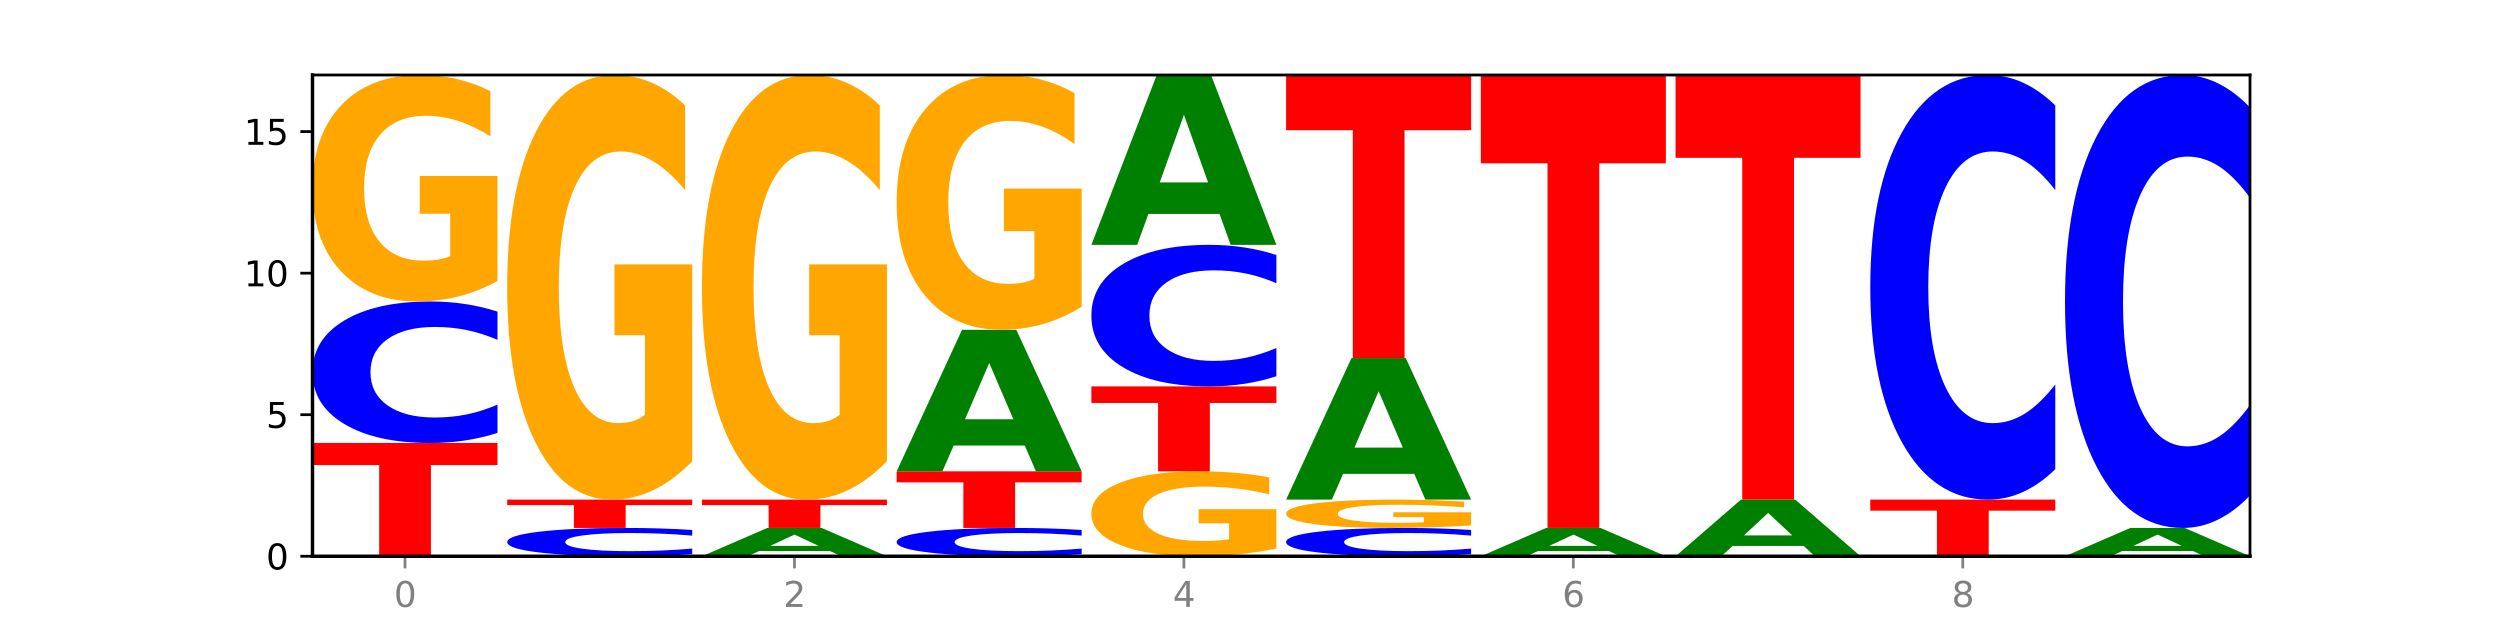 <?xml version="1.0" encoding="utf-8" standalone="no"?>
<!DOCTYPE svg PUBLIC "-//W3C//DTD SVG 1.1//EN"
  "http://www.w3.org/Graphics/SVG/1.1/DTD/svg11.dtd">
<svg xmlns:xlink="http://www.w3.org/1999/xlink" width="720pt" height="180pt" viewBox="0 0 720 180" xmlns="http://www.w3.org/2000/svg" version="1.1">
 <defs>
  <style type="text/css">*{stroke-linejoin: round; stroke-linecap: butt}</style>
 </defs>
 <g id="figure_1">
  <g id="patch_1">
   <path d="M 0 180 
L 720 180 
L 720 0 
L 0 0 
z
" style="fill: #ffffff"/>
  </g>
  <g id="axes_1">
   <g id="patch_2">
    <path d="M 90 160.2 
L 648 160.2 
L 648 21.6 
L 90 21.6 
z
" style="fill: #ffffff"/>
   </g>
   <g id="line2d_1">
    <path d="M 90 160.2 
L 648 160.2 
" clip-path="url(#pc7f33a14e9)" style="fill: none; stroke: #000000; stroke-width: 0.5; stroke-linecap: square"/>
   </g>
   <g id="patch_3">
    <path d="M 90 127.588 
L 143.276 127.588 
L 143.276 133.948 
L 124.109 133.948 
L 124.109 160.2 
L 109.204 160.2 
L 109.204 133.948 
L 90 133.948 
L 90 127.588 
z
" clip-path="url(#pc7f33a14e9)" style="fill: #ff0000"/>
   </g>
   <g id="patch_4">
    <path d="M 143.276 124.666 
Q 138.82 126.115 134.001 126.847 
Q 129.182 127.588 123.934 127.588 
Q 108.282 127.588 99.141 122.098 
Q 90 116.608 90 107.219 
Q 90 97.796 99.141 92.314 
Q 108.282 86.824 123.934 86.824 
Q 129.182 86.824 134.001 87.565 
Q 138.82 88.297 143.276 89.746 
L 143.276 97.872 
Q 138.78 95.952 134.417 95.059 
Q 130.055 94.166 125.236 94.166 
Q 116.591 94.166 111.638 97.644 
Q 106.698 101.113 106.698 107.219 
Q 106.698 113.298 111.638 116.776 
Q 116.591 120.245 125.236 120.245 
Q 130.055 120.245 134.417 119.353 
Q 138.78 118.452 143.276 116.532 
L 143.276 124.666 
z
" clip-path="url(#pc7f33a14e9)" style="fill: #0000ff"/>
   </g>
   <g id="patch_5">
    <path d="M 143.276 80.922 
Q 137.903 83.873 132.124 85.355 
Q 126.345 86.824 120.184 86.824 
Q 106.262 86.824 98.131 78.039 
Q 90 69.255 90 54.232 
Q 90 39.034 98.274 30.317 
Q 106.561 21.6 120.972 21.6 
Q 126.525 21.6 131.611 22.786 
Q 136.709 23.958 141.223 26.275 
L 141.223 39.277 
Q 136.566 36.299 131.957 34.831 
Q 127.348 33.349 122.716 33.349 
Q 114.143 33.349 109.498 38.765 
Q 104.853 44.168 104.853 54.232 
Q 104.853 64.202 109.331 69.645 
Q 113.808 75.075 122.047 75.075 
Q 124.292 75.075 126.214 74.765 
Q 128.136 74.442 129.665 73.768 
L 129.665 61.561 
L 120.889 61.561 
L 120.889 50.689 
L 143.276 50.689 
L 143.276 80.922 
z
" clip-path="url(#pc7f33a14e9)" style="fill: #ffa600"/>
   </g>
   <g id="patch_6">
    <path d="M 199.357 159.616 
Q 194.9 159.905 190.081 160.052 
Q 185.263 160.2 180.014 160.2 
Q 164.363 160.2 155.222 159.102 
Q 146.08 158.004 146.08 156.126 
Q 146.08 154.241 155.222 153.145 
Q 164.363 152.047 180.014 152.047 
Q 185.263 152.047 190.081 152.195 
Q 194.9 152.342 199.357 152.631 
L 199.357 154.257 
Q 194.86 153.873 190.498 153.694 
Q 186.135 153.516 181.316 153.516 
Q 172.672 153.516 167.718 154.211 
Q 162.779 154.905 162.779 156.126 
Q 162.779 157.342 167.718 158.038 
Q 172.672 158.731 181.316 158.731 
Q 186.135 158.731 190.498 158.553 
Q 194.86 158.373 199.357 157.989 
L 199.357 159.616 
z
" clip-path="url(#pc7f33a14e9)" style="fill: #0000ff"/>
   </g>
   <g id="patch_7">
    <path d="M 146.08 143.894 
L 199.357 143.894 
L 199.357 145.484 
L 180.19 145.484 
L 180.19 152.047 
L 165.285 152.047 
L 165.285 145.484 
L 146.08 145.484 
L 146.08 143.894 
z
" clip-path="url(#pc7f33a14e9)" style="fill: #ff0000"/>
   </g>
   <g id="patch_8">
    <path d="M 199.357 132.829 
Q 193.984 138.362 188.205 141.141 
Q 182.426 143.894 176.265 143.894 
Q 162.343 143.894 154.212 127.423 
Q 146.08 110.952 146.08 82.785 
Q 146.08 54.289 154.355 37.945 
Q 162.641 21.6 177.053 21.6 
Q 182.605 21.6 187.691 23.823 
Q 192.79 26.021 197.303 30.366 
L 197.303 54.744 
Q 192.646 49.161 188.038 46.407 
Q 183.429 43.629 178.796 43.629 
Q 170.223 43.629 165.578 53.784 
Q 160.934 63.914 160.934 82.785 
Q 160.934 101.479 165.411 111.685 
Q 169.889 121.866 178.127 121.866 
Q 180.372 121.866 182.294 121.284 
Q 184.217 120.678 185.745 119.415 
L 185.745 96.528 
L 176.969 96.528 
L 176.969 76.141 
L 199.357 76.141 
L 199.357 132.829 
z
" clip-path="url(#pc7f33a14e9)" style="fill: #ffa600"/>
   </g>
   <g id="patch_9">
    <path d="M 239.065 158.715 
L 218.576 158.715 
L 215.341 160.2 
L 202.161 160.2 
L 220.983 152.047 
L 236.615 152.047 
L 255.437 160.2 
L 242.268 160.2 
L 239.065 158.715 
z
M 221.844 157.202 
L 235.765 157.202 
L 228.815 153.959 
L 221.844 157.202 
z
" clip-path="url(#pc7f33a14e9)" style="fill: #008000"/>
   </g>
   <g id="patch_10">
    <path d="M 202.161 143.894 
L 255.437 143.894 
L 255.437 145.484 
L 236.27 145.484 
L 236.27 152.047 
L 221.365 152.047 
L 221.365 145.484 
L 202.161 145.484 
L 202.161 143.894 
z
" clip-path="url(#pc7f33a14e9)" style="fill: #ff0000"/>
   </g>
   <g id="patch_11">
    <path d="M 255.437 132.829 
Q 250.064 138.362 244.285 141.141 
Q 238.506 143.894 232.345 143.894 
Q 218.423 143.894 210.292 127.423 
Q 202.161 110.952 202.161 82.785 
Q 202.161 54.289 210.435 37.945 
Q 218.722 21.6 233.133 21.6 
Q 238.685 21.6 243.772 23.823 
Q 248.87 26.021 253.384 30.366 
L 253.384 54.744 
Q 248.727 49.161 244.118 46.407 
Q 239.509 43.629 234.876 43.629 
Q 226.304 43.629 221.659 53.784 
Q 217.014 63.914 217.014 82.785 
Q 217.014 101.479 221.492 111.685 
Q 225.969 121.866 234.208 121.866 
Q 236.453 121.866 238.375 121.284 
Q 240.297 120.678 241.826 119.415 
L 241.826 96.528 
L 233.05 96.528 
L 233.05 76.141 
L 255.437 76.141 
L 255.437 132.829 
z
" clip-path="url(#pc7f33a14e9)" style="fill: #ffa600"/>
   </g>
   <g id="patch_12">
    <path d="M 311.518 159.616 
Q 307.061 159.905 302.242 160.052 
Q 297.423 160.2 292.175 160.2 
Q 276.524 160.2 267.382 159.102 
Q 258.241 158.004 258.241 156.126 
Q 258.241 154.241 267.382 153.145 
Q 276.524 152.047 292.175 152.047 
Q 297.423 152.047 302.242 152.195 
Q 307.061 152.342 311.518 152.631 
L 311.518 154.257 
Q 307.021 153.873 302.658 153.694 
Q 298.296 153.516 293.477 153.516 
Q 284.832 153.516 279.879 154.211 
Q 274.94 154.905 274.94 156.126 
Q 274.94 157.342 279.879 158.038 
Q 284.832 158.731 293.477 158.731 
Q 298.296 158.731 302.658 158.553 
Q 307.021 158.373 311.518 157.989 
L 311.518 159.616 
z
" clip-path="url(#pc7f33a14e9)" style="fill: #0000ff"/>
   </g>
   <g id="patch_13">
    <path d="M 258.241 135.741 
L 311.518 135.741 
L 311.518 138.921 
L 292.35 138.921 
L 292.35 152.047 
L 277.445 152.047 
L 277.445 138.921 
L 258.241 138.921 
L 258.241 135.741 
z
" clip-path="url(#pc7f33a14e9)" style="fill: #ff0000"/>
   </g>
   <g id="patch_14">
    <path d="M 295.146 128.315 
L 274.657 128.315 
L 271.421 135.741 
L 258.241 135.741 
L 277.064 94.976 
L 292.695 94.976 
L 311.518 135.741 
L 298.348 135.741 
L 295.146 128.315 
z
M 277.924 120.749 
L 291.845 120.749 
L 284.896 104.534 
L 277.924 120.749 
z
" clip-path="url(#pc7f33a14e9)" style="fill: #008000"/>
   </g>
   <g id="patch_15">
    <path d="M 311.518 88.338 
Q 306.145 91.657 300.366 93.324 
Q 294.587 94.976 288.426 94.976 
Q 274.504 94.976 266.372 85.094 
Q 258.241 75.211 258.241 58.311 
Q 258.241 41.214 266.516 31.407 
Q 274.802 21.6 289.214 21.6 
Q 294.766 21.6 299.852 22.934 
Q 304.951 24.253 309.464 26.86 
L 309.464 41.486 
Q 304.807 38.137 300.198 36.484 
Q 295.59 34.817 290.957 34.817 
Q 282.384 34.817 277.739 40.91 
Q 273.095 46.988 273.095 58.311 
Q 273.095 69.527 277.572 75.651 
Q 282.05 81.759 290.288 81.759 
Q 292.533 81.759 294.455 81.411 
Q 296.378 81.047 297.906 80.289 
L 297.906 66.557 
L 289.13 66.557 
L 289.13 54.325 
L 311.518 54.325 
L 311.518 88.338 
z
" clip-path="url(#pc7f33a14e9)" style="fill: #ffa600"/>
   </g>
   <g id="patch_16">
    <path d="M 367.598 157.987 
Q 362.225 159.094 356.446 159.649 
Q 350.667 160.2 344.506 160.2 
Q 330.584 160.2 322.453 156.906 
Q 314.322 153.612 314.322 147.978 
Q 314.322 142.279 322.596 139.01 
Q 330.882 135.741 345.294 135.741 
Q 350.846 135.741 355.933 136.186 
Q 361.031 136.625 365.544 137.494 
L 365.544 142.37 
Q 360.888 141.253 356.279 140.703 
Q 351.67 140.147 347.037 140.147 
Q 338.464 140.147 333.82 142.178 
Q 329.175 144.204 329.175 147.978 
Q 329.175 151.717 333.653 153.758 
Q 338.13 155.794 346.369 155.794 
Q 348.613 155.794 350.536 155.678 
Q 352.458 155.557 353.986 155.304 
L 353.986 150.727 
L 345.21 150.727 
L 345.21 146.649 
L 367.598 146.649 
L 367.598 157.987 
z
" clip-path="url(#pc7f33a14e9)" style="fill: #ffa600"/>
   </g>
   <g id="patch_17">
    <path d="M 314.322 111.282 
L 367.598 111.282 
L 367.598 116.053 
L 348.431 116.053 
L 348.431 135.741 
L 333.526 135.741 
L 333.526 116.053 
L 314.322 116.053 
L 314.322 111.282 
z
" clip-path="url(#pc7f33a14e9)" style="fill: #ff0000"/>
   </g>
   <g id="patch_18">
    <path d="M 367.598 108.36 
Q 363.142 109.809 358.323 110.541 
Q 353.504 111.282 348.255 111.282 
Q 332.604 111.282 323.463 105.792 
Q 314.322 100.302 314.322 90.913 
Q 314.322 81.49 323.463 76.008 
Q 332.604 70.518 348.255 70.518 
Q 353.504 70.518 358.323 71.259 
Q 363.142 71.991 367.598 73.44 
L 367.598 81.566 
Q 363.101 79.646 358.739 78.753 
Q 354.376 77.861 349.557 77.861 
Q 340.913 77.861 335.96 81.338 
Q 331.02 84.808 331.02 90.913 
Q 331.02 96.992 335.96 100.47 
Q 340.913 103.939 349.557 103.939 
Q 354.376 103.939 358.739 103.047 
Q 363.101 102.146 367.598 100.226 
L 367.598 108.36 
z
" clip-path="url(#pc7f33a14e9)" style="fill: #0000ff"/>
   </g>
   <g id="patch_19">
    <path d="M 351.226 61.606 
L 330.737 61.606 
L 327.502 70.518 
L 314.322 70.518 
L 333.144 21.6 
L 348.775 21.6 
L 367.598 70.518 
L 354.429 70.518 
L 351.226 61.606 
z
M 334.005 52.527 
L 347.926 52.527 
L 340.976 33.069 
L 334.005 52.527 
z
" clip-path="url(#pc7f33a14e9)" style="fill: #008000"/>
   </g>
   <g id="patch_20">
    <path d="M 423.678 159.616 
Q 419.222 159.905 414.403 160.052 
Q 409.584 160.2 404.336 160.2 
Q 388.684 160.2 379.543 159.102 
Q 370.402 158.004 370.402 156.126 
Q 370.402 154.241 379.543 153.145 
Q 388.684 152.047 404.336 152.047 
Q 409.584 152.047 414.403 152.195 
Q 419.222 152.342 423.678 152.631 
L 423.678 154.257 
Q 419.182 153.873 414.819 153.694 
Q 410.457 153.516 405.638 153.516 
Q 396.993 153.516 392.04 154.211 
Q 387.1 154.905 387.1 156.126 
Q 387.1 157.342 392.04 158.038 
Q 396.993 158.731 405.638 158.731 
Q 410.457 158.731 414.819 158.553 
Q 419.182 158.373 423.678 157.989 
L 423.678 159.616 
z
" clip-path="url(#pc7f33a14e9)" style="fill: #0000ff"/>
   </g>
   <g id="patch_21">
    <path d="M 423.678 151.309 
Q 418.305 151.678 412.526 151.863 
Q 406.747 152.047 400.586 152.047 
Q 386.664 152.047 378.533 150.949 
Q 370.402 149.851 370.402 147.973 
Q 370.402 146.073 378.676 144.984 
Q 386.963 143.894 401.374 143.894 
Q 406.927 143.894 412.013 144.042 
Q 417.111 144.189 421.625 144.479 
L 421.625 146.104 
Q 416.968 145.732 412.359 145.548 
Q 407.75 145.363 403.118 145.363 
Q 394.545 145.363 389.9 146.04 
Q 385.255 146.715 385.255 147.973 
Q 385.255 149.219 389.733 149.9 
Q 394.21 150.578 402.449 150.578 
Q 404.694 150.578 406.616 150.54 
Q 408.538 150.499 410.067 150.415 
L 410.067 148.889 
L 401.291 148.889 
L 401.291 147.53 
L 423.678 147.53 
L 423.678 151.309 
z
" clip-path="url(#pc7f33a14e9)" style="fill: #ffa600"/>
   </g>
   <g id="patch_22">
    <path d="M 407.307 136.468 
L 386.817 136.468 
L 383.582 143.894 
L 370.402 143.894 
L 389.225 103.129 
L 404.856 103.129 
L 423.678 143.894 
L 410.509 143.894 
L 407.307 136.468 
z
M 390.085 128.902 
L 404.006 128.902 
L 397.057 112.687 
L 390.085 128.902 
z
" clip-path="url(#pc7f33a14e9)" style="fill: #008000"/>
   </g>
   <g id="patch_23">
    <path d="M 370.402 21.6 
L 423.678 21.6 
L 423.678 37.501 
L 404.511 37.501 
L 404.511 103.129 
L 389.606 103.129 
L 389.606 37.501 
L 370.402 37.501 
L 370.402 21.6 
z
" clip-path="url(#pc7f33a14e9)" style="fill: #ff0000"/>
   </g>
   <g id="patch_24">
    <path d="M 463.387 158.715 
L 442.898 158.715 
L 439.663 160.2 
L 426.482 160.2 
L 445.305 152.047 
L 460.936 152.047 
L 479.759 160.2 
L 466.589 160.2 
L 463.387 158.715 
z
M 446.166 157.202 
L 460.087 157.202 
L 453.137 153.959 
L 446.166 157.202 
z
" clip-path="url(#pc7f33a14e9)" style="fill: #008000"/>
   </g>
   <g id="patch_25">
    <path d="M 426.482 21.6 
L 479.759 21.6 
L 479.759 47.041 
L 460.592 47.041 
L 460.592 152.047 
L 445.687 152.047 
L 445.687 47.041 
L 426.482 47.041 
L 426.482 21.6 
z
" clip-path="url(#pc7f33a14e9)" style="fill: #ff0000"/>
   </g>
   <g id="patch_26">
    <path d="M 519.467 157.23 
L 498.978 157.23 
L 495.743 160.2 
L 482.563 160.2 
L 501.385 143.894 
L 517.017 143.894 
L 535.839 160.2 
L 522.67 160.2 
L 519.467 157.23 
z
M 502.246 154.203 
L 516.167 154.203 
L 509.217 147.717 
L 502.246 154.203 
z
" clip-path="url(#pc7f33a14e9)" style="fill: #008000"/>
   </g>
   <g id="patch_27">
    <path d="M 482.563 21.6 
L 535.839 21.6 
L 535.839 45.451 
L 516.672 45.451 
L 516.672 143.894 
L 501.767 143.894 
L 501.767 45.451 
L 482.563 45.451 
L 482.563 21.6 
z
" clip-path="url(#pc7f33a14e9)" style="fill: #ff0000"/>
   </g>
   <g id="patch_28">
    <path d="M 538.643 143.894 
L 591.92 143.894 
L 591.92 147.074 
L 572.752 147.074 
L 572.752 160.2 
L 557.847 160.2 
L 557.847 147.074 
L 538.643 147.074 
L 538.643 143.894 
z
" clip-path="url(#pc7f33a14e9)" style="fill: #ff0000"/>
   </g>
   <g id="patch_29">
    <path d="M 591.92 135.128 
Q 587.463 139.473 582.644 141.671 
Q 577.825 143.894 572.577 143.894 
Q 556.926 143.894 547.784 127.423 
Q 538.643 110.952 538.643 82.785 
Q 538.643 54.517 547.784 38.071 
Q 556.926 21.6 572.577 21.6 
Q 577.825 21.6 582.644 23.823 
Q 587.463 26.021 591.92 30.366 
L 591.92 54.744 
Q 587.423 48.984 583.06 46.306 
Q 578.698 43.629 573.879 43.629 
Q 565.234 43.629 560.281 54.062 
Q 555.342 64.47 555.342 82.785 
Q 555.342 101.024 560.281 111.458 
Q 565.234 121.866 573.879 121.866 
Q 578.698 121.866 583.06 119.188 
Q 587.423 116.485 591.92 110.725 
L 591.92 135.128 
z
" clip-path="url(#pc7f33a14e9)" style="fill: #0000ff"/>
   </g>
   <g id="patch_30">
    <path d="M 631.628 158.715 
L 611.139 158.715 
L 607.904 160.2 
L 594.724 160.2 
L 613.546 152.047 
L 629.177 152.047 
L 648 160.2 
L 634.831 160.2 
L 631.628 158.715 
z
M 614.407 157.202 
L 628.328 157.202 
L 621.378 153.959 
L 614.407 157.202 
z
" clip-path="url(#pc7f33a14e9)" style="fill: #008000"/>
   </g>
   <g id="patch_31">
    <path d="M 648 142.697 
Q 643.544 147.331 638.725 149.676 
Q 633.906 152.047 628.657 152.047 
Q 613.006 152.047 603.865 134.478 
Q 594.724 116.909 594.724 86.864 
Q 594.724 56.711 603.865 39.169 
Q 613.006 21.6 628.657 21.6 
Q 633.906 21.6 638.725 23.971 
Q 643.544 26.316 648 30.95 
L 648 56.954 
Q 643.503 50.81 639.141 47.953 
Q 634.778 45.097 629.959 45.097 
Q 621.315 45.097 616.362 56.226 
Q 611.422 67.328 611.422 86.864 
Q 611.422 106.319 616.362 117.448 
Q 621.315 128.55 629.959 128.55 
Q 634.778 128.55 639.141 125.694 
Q 643.503 122.81 648 116.667 
L 648 142.697 
z
" clip-path="url(#pc7f33a14e9)" style="fill: #0000ff"/>
   </g>
   <g id="matplotlib.axis_1">
    <g id="xtick_1">
     <g id="line2d_2">
      <defs>
       <path id="m8b0d09c9b5" d="M 0 0 
L 0 3.5 
" style="stroke: #808080; stroke-width: 0.8"/>
      </defs>
      <g>
       <use xlink:href="#m8b0d09c9b5" x="116.638" y="160.2" style="fill: #808080; stroke: #808080; stroke-width: 0.8"/>
      </g>
     </g>
     <g id="text_1">
      <!-- 0 -->
      <g style="fill: #808080" transform="translate(113.457 174.798) scale(0.1 -0.1)">
       <defs>
        <path id="DejaVuSans-30" d="M 2034 4250 
Q 1547 4250 1301 3770 
Q 1056 3291 1056 2328 
Q 1056 1369 1301 889 
Q 1547 409 2034 409 
Q 2525 409 2770 889 
Q 3016 1369 3016 2328 
Q 3016 3291 2770 3770 
Q 2525 4250 2034 4250 
z
M 2034 4750 
Q 2819 4750 3233 4129 
Q 3647 3509 3647 2328 
Q 3647 1150 3233 529 
Q 2819 -91 2034 -91 
Q 1250 -91 836 529 
Q 422 1150 422 2328 
Q 422 3509 836 4129 
Q 1250 4750 2034 4750 
z
" transform="scale(0.016)"/>
       </defs>
       <use xlink:href="#DejaVuSans-30"/>
      </g>
     </g>
    </g>
    <g id="xtick_2">
     <g id="line2d_3">
      <g>
       <use xlink:href="#m8b0d09c9b5" x="228.799" y="160.2" style="fill: #808080; stroke: #808080; stroke-width: 0.8"/>
      </g>
     </g>
     <g id="text_2">
      <!-- 2 -->
      <g style="fill: #808080" transform="translate(225.618 174.798) scale(0.1 -0.1)">
       <defs>
        <path id="DejaVuSans-32" d="M 1228 531 
L 3431 531 
L 3431 0 
L 469 0 
L 469 531 
Q 828 903 1448 1529 
Q 2069 2156 2228 2338 
Q 2531 2678 2651 2914 
Q 2772 3150 2772 3378 
Q 2772 3750 2511 3984 
Q 2250 4219 1831 4219 
Q 1534 4219 1204 4116 
Q 875 4013 500 3803 
L 500 4441 
Q 881 4594 1212 4672 
Q 1544 4750 1819 4750 
Q 2544 4750 2975 4387 
Q 3406 4025 3406 3419 
Q 3406 3131 3298 2873 
Q 3191 2616 2906 2266 
Q 2828 2175 2409 1742 
Q 1991 1309 1228 531 
z
" transform="scale(0.016)"/>
       </defs>
       <use xlink:href="#DejaVuSans-32"/>
      </g>
     </g>
    </g>
    <g id="xtick_3">
     <g id="line2d_4">
      <g>
       <use xlink:href="#m8b0d09c9b5" x="340.96" y="160.2" style="fill: #808080; stroke: #808080; stroke-width: 0.8"/>
      </g>
     </g>
     <g id="text_3">
      <!-- 4 -->
      <g style="fill: #808080" transform="translate(337.779 174.798) scale(0.1 -0.1)">
       <defs>
        <path id="DejaVuSans-34" d="M 2419 4116 
L 825 1625 
L 2419 1625 
L 2419 4116 
z
M 2253 4666 
L 3047 4666 
L 3047 1625 
L 3713 1625 
L 3713 1100 
L 3047 1100 
L 3047 0 
L 2419 0 
L 2419 1100 
L 313 1100 
L 313 1709 
L 2253 4666 
z
" transform="scale(0.016)"/>
       </defs>
       <use xlink:href="#DejaVuSans-34"/>
      </g>
     </g>
    </g>
    <g id="xtick_4">
     <g id="line2d_5">
      <g>
       <use xlink:href="#m8b0d09c9b5" x="453.121" y="160.2" style="fill: #808080; stroke: #808080; stroke-width: 0.8"/>
      </g>
     </g>
     <g id="text_4">
      <!-- 6 -->
      <g style="fill: #808080" transform="translate(449.939 174.798) scale(0.1 -0.1)">
       <defs>
        <path id="DejaVuSans-36" d="M 2113 2584 
Q 1688 2584 1439 2293 
Q 1191 2003 1191 1497 
Q 1191 994 1439 701 
Q 1688 409 2113 409 
Q 2538 409 2786 701 
Q 3034 994 3034 1497 
Q 3034 2003 2786 2293 
Q 2538 2584 2113 2584 
z
M 3366 4563 
L 3366 3988 
Q 3128 4100 2886 4159 
Q 2644 4219 2406 4219 
Q 1781 4219 1451 3797 
Q 1122 3375 1075 2522 
Q 1259 2794 1537 2939 
Q 1816 3084 2150 3084 
Q 2853 3084 3261 2657 
Q 3669 2231 3669 1497 
Q 3669 778 3244 343 
Q 2819 -91 2113 -91 
Q 1303 -91 875 529 
Q 447 1150 447 2328 
Q 447 3434 972 4092 
Q 1497 4750 2381 4750 
Q 2619 4750 2861 4703 
Q 3103 4656 3366 4563 
z
" transform="scale(0.016)"/>
       </defs>
       <use xlink:href="#DejaVuSans-36"/>
      </g>
     </g>
    </g>
    <g id="xtick_5">
     <g id="line2d_6">
      <g>
       <use xlink:href="#m8b0d09c9b5" x="565.281" y="160.2" style="fill: #808080; stroke: #808080; stroke-width: 0.8"/>
      </g>
     </g>
     <g id="text_5">
      <!-- 8 -->
      <g style="fill: #808080" transform="translate(562.1 174.798) scale(0.1 -0.1)">
       <defs>
        <path id="DejaVuSans-38" d="M 2034 2216 
Q 1584 2216 1326 1975 
Q 1069 1734 1069 1313 
Q 1069 891 1326 650 
Q 1584 409 2034 409 
Q 2484 409 2743 651 
Q 3003 894 3003 1313 
Q 3003 1734 2745 1975 
Q 2488 2216 2034 2216 
z
M 1403 2484 
Q 997 2584 770 2862 
Q 544 3141 544 3541 
Q 544 4100 942 4425 
Q 1341 4750 2034 4750 
Q 2731 4750 3128 4425 
Q 3525 4100 3525 3541 
Q 3525 3141 3298 2862 
Q 3072 2584 2669 2484 
Q 3125 2378 3379 2068 
Q 3634 1759 3634 1313 
Q 3634 634 3220 271 
Q 2806 -91 2034 -91 
Q 1263 -91 848 271 
Q 434 634 434 1313 
Q 434 1759 690 2068 
Q 947 2378 1403 2484 
z
M 1172 3481 
Q 1172 3119 1398 2916 
Q 1625 2713 2034 2713 
Q 2441 2713 2670 2916 
Q 2900 3119 2900 3481 
Q 2900 3844 2670 4047 
Q 2441 4250 2034 4250 
Q 1625 4250 1398 4047 
Q 1172 3844 1172 3481 
z
" transform="scale(0.016)"/>
       </defs>
       <use xlink:href="#DejaVuSans-38"/>
      </g>
     </g>
    </g>
   </g>
   <g id="matplotlib.axis_2">
    <g id="ytick_1">
     <g id="line2d_7">
      <defs>
       <path id="m7cc7b42917" d="M 0 0 
L -3.5 0 
" style="stroke: #000000; stroke-width: 0.8"/>
      </defs>
      <g>
       <use xlink:href="#m7cc7b42917" x="90" y="160.2" style="stroke: #000000; stroke-width: 0.8"/>
      </g>
     </g>
     <g id="text_6">
      <!-- 0 -->
      <g transform="translate(76.638 163.999) scale(0.1 -0.1)">
       <use xlink:href="#DejaVuSans-30"/>
      </g>
     </g>
    </g>
    <g id="ytick_2">
     <g id="line2d_8">
      <g>
       <use xlink:href="#m7cc7b42917" x="90" y="119.435" style="stroke: #000000; stroke-width: 0.8"/>
      </g>
     </g>
     <g id="text_7">
      <!-- 5 -->
      <g transform="translate(76.638 123.235) scale(0.1 -0.1)">
       <defs>
        <path id="DejaVuSans-35" d="M 691 4666 
L 3169 4666 
L 3169 4134 
L 1269 4134 
L 1269 2991 
Q 1406 3038 1543 3061 
Q 1681 3084 1819 3084 
Q 2600 3084 3056 2656 
Q 3513 2228 3513 1497 
Q 3513 744 3044 326 
Q 2575 -91 1722 -91 
Q 1428 -91 1123 -41 
Q 819 9 494 109 
L 494 744 
Q 775 591 1075 516 
Q 1375 441 1709 441 
Q 2250 441 2565 725 
Q 2881 1009 2881 1497 
Q 2881 1984 2565 2268 
Q 2250 2553 1709 2553 
Q 1456 2553 1204 2497 
Q 953 2441 691 2322 
L 691 4666 
z
" transform="scale(0.016)"/>
       </defs>
       <use xlink:href="#DejaVuSans-35"/>
      </g>
     </g>
    </g>
    <g id="ytick_3">
     <g id="line2d_9">
      <g>
       <use xlink:href="#m7cc7b42917" x="90" y="78.671" style="stroke: #000000; stroke-width: 0.8"/>
      </g>
     </g>
     <g id="text_8">
      <!-- 10 -->
      <g transform="translate(70.275 82.47) scale(0.1 -0.1)">
       <defs>
        <path id="DejaVuSans-31" d="M 794 531 
L 1825 531 
L 1825 4091 
L 703 3866 
L 703 4441 
L 1819 4666 
L 2450 4666 
L 2450 531 
L 3481 531 
L 3481 0 
L 794 0 
L 794 531 
z
" transform="scale(0.016)"/>
       </defs>
       <use xlink:href="#DejaVuSans-31"/>
       <use xlink:href="#DejaVuSans-30" x="63.623"/>
      </g>
     </g>
    </g>
    <g id="ytick_4">
     <g id="line2d_10">
      <g>
       <use xlink:href="#m7cc7b42917" x="90" y="37.906" style="stroke: #000000; stroke-width: 0.8"/>
      </g>
     </g>
     <g id="text_9">
      <!-- 15 -->
      <g transform="translate(70.275 41.705) scale(0.1 -0.1)">
       <use xlink:href="#DejaVuSans-31"/>
       <use xlink:href="#DejaVuSans-35" x="63.623"/>
      </g>
     </g>
    </g>
   </g>
   <g id="patch_32">
    <path d="M 90 160.2 
L 90 21.6 
" style="fill: none; stroke: #000000; stroke-linejoin: miter; stroke-linecap: square"/>
   </g>
   <g id="patch_33">
    <path d="M 648 160.2 
L 648 21.6 
" style="fill: none; stroke: #000000; stroke-width: 0.8; stroke-linejoin: miter; stroke-linecap: square"/>
   </g>
   <g id="patch_34">
    <path d="M 90 160.2 
L 648 160.2 
" style="fill: none; stroke: #000000; stroke-linejoin: miter; stroke-linecap: square"/>
   </g>
   <g id="patch_35">
    <path d="M 90 21.6 
L 648 21.6 
" style="fill: none; stroke: #000000; stroke-width: 0.8; stroke-linejoin: miter; stroke-linecap: square"/>
   </g>
  </g>
 </g>
 <defs>
  <clipPath id="pc7f33a14e9">
   <rect x="90" y="21.6" width="558" height="138.6"/>
  </clipPath>
 </defs>
</svg>
